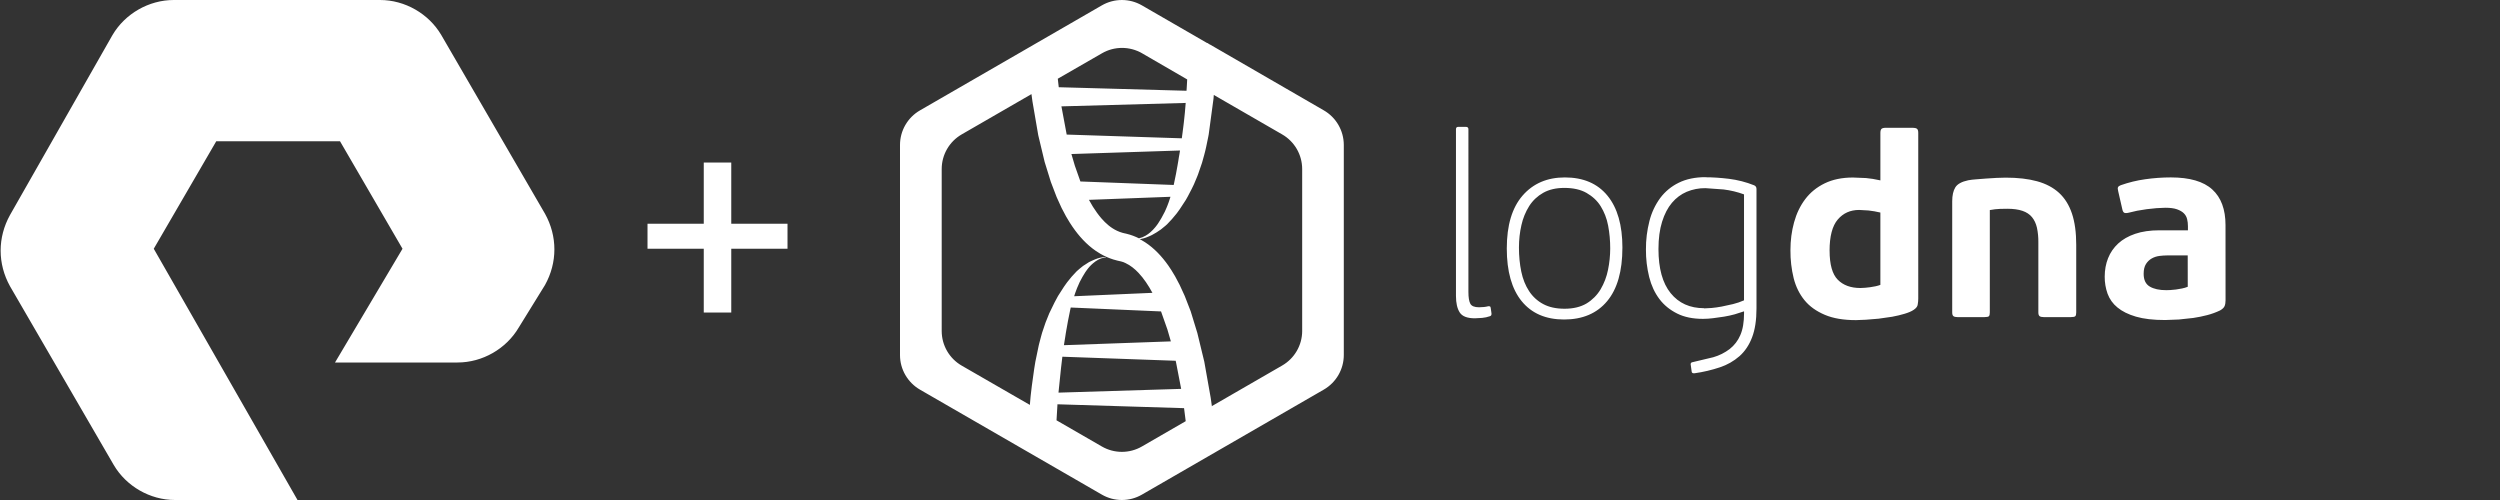 <?xml version="1.0" encoding="utf-8"?>
<!-- Generator: Adobe Illustrator 25.2.3, SVG Export Plug-In . SVG Version: 6.00 Build 0)  -->
<svg version="1.1" id="Layer_1" xmlns="http://www.w3.org/2000/svg" xmlns:xlink="http://www.w3.org/1999/xlink" x="0px" y="0px"
	 viewBox="0 0 200 40" style="enable-background:new 0 0 200 40;" xml:space="preserve">
<rect x="0" y="0" width="200" height="40" fill="#333333" stroke="none"/>
<style type="text/css">
	.st0{fill:#FFFFFF;}
</style>
<path class="st0" d="M35.301,2.8C34.301,1.1,32.401,0,30.401,0h-16.5
	c-2,0-3.9,1.1-4.9,2.8L0.801,17.2c-1,1.8-1,3.9,0,5.7L9.101,37.2
	C10.101,38.9,12.001,40,14.001,40h9.8l-11.5-20.1l5-8.6h9.9l5,8.6L26.801,29
	h9.8c2,0,3.9-1.1,4.9-2.8l2.1-3.4c1-1.8,1-3.9,0-5.7
	L35.301,2.8z M58.501,13h-2.2v4.9h-4.5v2h4.5V25h2.2v-5.1h4.5v-2h-4.5V13z
	 M178.041,18.009c0-1.259-0.353-2.209-1.058-2.852
	c-0.705-0.643-1.81-0.964-3.318-0.964c-0.683,0.001-1.366,0.049-2.043,0.146
	c-0.667,0.092-1.324,0.253-1.959,0.477c-0.112,0.041-0.184,0.092-0.218,0.155
	c-0.034,0.063-0.032,0.17,0.01,0.322l0.332,1.452
	c0.029,0.138,0.077,0.227,0.145,0.27c0.068,0.042,0.192,0.042,0.372,0
	l0.664-0.155l0.767-0.124l0.788-0.083l0.705-0.032
	c0.389,0,0.7,0.04,0.935,0.124c0.235,0.084,0.417,0.19,0.549,0.322
	c0.132,0.132,0.217,0.288,0.259,0.467c0.043,0.18,0.064,0.366,0.064,0.56v0.331
	h-2.281c-0.747,0-1.393,0.094-1.94,0.281c-0.547,0.187-1.002,0.445-1.36,0.777
	c-0.358,0.332-0.627,0.722-0.807,1.172c-0.179,0.449-0.27,0.943-0.27,1.483
	c-0.003,0.463,0.074,0.923,0.229,1.36c0.158,0.431,0.43,0.811,0.788,1.099
	c0.374,0.311,0.867,0.556,1.483,0.736c0.616,0.181,1.393,0.27,2.333,0.27
	l1.1-0.042l1.151-0.124c0.377-0.055,0.751-0.132,1.12-0.228
	c0.353-0.092,0.696-0.217,1.026-0.374c0.193-0.111,0.313-0.228,0.363-0.353
	c0.05-0.124,0.074-0.276,0.074-0.457L178.041,18.009z M174.563,23.078l-0.488,0.083
	l-0.446,0.042l-0.332,0.011c-0.552,0-0.991-0.097-1.317-0.29
	c-0.326-0.193-0.488-0.532-0.488-1.017c0-0.331,0.062-0.595,0.187-0.788
	c0.115-0.185,0.276-0.339,0.466-0.446c0.187-0.104,0.391-0.17,0.612-0.198
	c0.206-0.026,0.414-0.04,0.622-0.042h1.638l0.003,2.509
	C174.872,23.002,174.719,23.047,174.563,23.078z M140.332,14.824
	c-0.646-0.258-1.321-0.432-2.012-0.518c-0.676-0.082-1.306-0.124-1.887-0.124
	l0.012-0.009c-0.829,0-1.545,0.149-2.146,0.446
	c-0.585,0.284-1.093,0.703-1.483,1.224c-0.402,0.551-0.694,1.174-0.86,1.836
	c-0.192,0.745-0.287,1.512-0.281,2.282c-0.005,0.741,0.082,1.48,0.259,2.199
	c0.17,0.678,0.444,1.266,0.818,1.763c0.374,0.497,0.849,0.874,1.422,1.161
	c0.572,0.287,1.26,0.425,2.062,0.425c0.271-0.001,0.541-0.019,0.81-0.053
	l0.881-0.124c0.287-0.048,0.574-0.109,0.85-0.186l0.747-0.239v0.146
	c0,0.719-0.099,1.306-0.301,1.763c-0.185,0.436-0.478,0.817-0.851,1.109
	c-0.391,0.296-0.834,0.518-1.306,0.653l-1.649,0.393
	c-0.11,0.014-0.165,0.07-0.165,0.166l0.083,0.601
	c0.013,0.097,0.09,0.138,0.228,0.124c0.69-0.097,1.371-0.257,2.032-0.478
	c0.576-0.189,1.109-0.493,1.566-0.892c0.435-0.388,0.77-0.888,1.005-1.503
	c0.236-0.615,0.353-1.386,0.353-2.312v-9.56
	C140.519,14.976,140.456,14.879,140.332,14.824z M139.521,24.027
	c-0.284,0.126-0.579,0.227-0.882,0.301l-0.903,0.197
	c-0.291,0.055-0.561,0.092-0.809,0.114l-0.601,0.032l0.003-0.015
	c-1.137,0-2.027-0.401-2.677-1.203c-0.65-0.802-0.975-1.978-0.975-3.526
	c0-0.843,0.097-1.573,0.29-2.188c0.193-0.615,0.456-1.121,0.788-1.514
	c0.333-0.393,0.726-0.687,1.182-0.882c0.473-0.197,0.981-0.296,1.494-0.29
	l1.452,0.104c0.559,0.068,1.109,0.2,1.638,0.394V24.027z M153.004,10.222h-2.116
	c-0.18,0-0.301,0.028-0.363,0.083s-0.094,0.166-0.094,0.331v3.795
	c-0.429-0.097-0.811-0.159-1.151-0.187l-1.047-0.042
	c-0.871,0-1.625,0.157-2.261,0.467c-0.635,0.31-1.153,0.732-1.555,1.264
	c-0.401,0.532-0.698,1.149-0.892,1.856c-0.194,0.706-0.29,1.444-0.29,2.22
	v0.012c-0.007,0.754,0.08,1.507,0.259,2.24
	c0.173,0.678,0.464,1.266,0.871,1.763c0.407,0.497,0.946,0.874,1.618,1.161
	s1.504,0.425,2.499,0.425l0.788-0.032l1.017-0.083l1.089-0.156
	c0.366-0.068,0.699-0.148,0.995-0.238c0.296-0.09,0.542-0.187,0.736-0.322
	c0.195-0.135,0.298-0.273,0.311-0.425c0.028-0.154,0.042-0.31,0.042-0.466
	V10.636c0-0.18-0.037-0.294-0.114-0.342
	C153.27,10.246,153.156,10.222,153.004,10.222z M150.43,22.79
	c-0.219,0.083-0.492,0.144-0.817,0.187c-0.258,0.037-0.518,0.058-0.778,0.064
	c-0.773,0-1.379-0.221-1.814-0.664c-0.436-0.443-0.653-1.218-0.653-2.323
	l-0.002-0.002c0-1.147,0.218-1.977,0.654-2.489
	c0.435-0.512,1.005-0.767,1.71-0.767l0.747,0.042
	c0.32,0.035,0.639,0.09,0.953,0.166V22.79z M164.719,15.425
	c-0.463-0.423-1.048-0.73-1.753-0.924c-0.704-0.194-1.543-0.29-2.51-0.29
	l-0.736,0.021l-0.849,0.053l-0.818,0.064c-0.198,0.014-0.395,0.037-0.591,0.072
	c-0.525,0.111-0.871,0.301-1.037,0.57c-0.165,0.27-0.248,0.638-0.248,1.109
	v8.897c0,0.152,0.035,0.253,0.104,0.301c0.069,0.048,0.18,0.072,0.331,0.072
	h2.135c0.194,0,0.314-0.024,0.364-0.072c0.05-0.048,0.074-0.149,0.074-0.301
	v-8.192c0.289-0.055,0.563-0.086,0.818-0.094l0.582-0.01
	c-0.001,0-0.002-0-0.003-0h0.013l-0.01,0
	c0.482,0,0.886,0.055,1.21,0.166c0.325,0.11,0.581,0.28,0.767,0.508
	c0.186,0.227,0.316,0.508,0.393,0.839c0.082,0.389,0.12,0.785,0.113,1.182
	v5.6c0,0.152,0.035,0.253,0.105,0.301c0.069,0.048,0.179,0.072,0.331,0.072
	h2.156c0.193,0,0.314-0.024,0.363-0.072c0.05-0.048,0.075-0.149,0.075-0.301
	v-5.413c0-0.983-0.113-1.815-0.342-2.499
	C165.526,16.401,165.182,15.848,164.719,15.425z M125.188,14.194
	c-1.41,0-2.538,0.484-3.381,1.452c-0.842,0.968-1.264,2.378-1.264,4.231
	c0,1.839,0.399,3.246,1.193,4.22c0.795,0.974,1.925,1.463,3.391,1.463
	c1.478,0,2.626-0.488,3.441-1.463c0.816-0.975,1.224-2.403,1.224-4.283l0.001,0.001
	c0-1.797-0.397-3.184-1.193-4.158C127.805,14.683,126.668,14.194,125.188,14.194z
	 M128.817,19.865v0.013c-0.001,0.575-0.06,1.148-0.176,1.711
	c-0.109,0.548-0.309,1.074-0.592,1.555c-0.276,0.462-0.66,0.85-1.12,1.13
	c-0.47,0.279-1.058,0.425-1.763,0.425c-0.677,0-1.247-0.125-1.71-0.374
	c-0.458-0.244-0.847-0.601-1.13-1.037c-0.291-0.443-0.499-0.961-0.623-1.556
	c-0.123-0.595-0.187-1.239-0.187-1.929c0-0.624,0.066-1.221,0.198-1.795
	c0.118-0.54,0.329-1.056,0.622-1.524c0.28-0.44,0.665-0.803,1.12-1.058
	c0.462-0.261,1.025-0.393,1.689-0.393c0.72,0,1.315,0.134,1.784,0.404
	c0.47,0.27,0.858,0.626,1.13,1.069c0.273,0.443,0.482,0.958,0.592,1.545
	C128.763,18.649,128.818,19.257,128.817,19.865z M119.183,24.508
	c-0.037-0.007-0.076-0.011-0.114-0.011c-0.11,0.03-0.228,0.05-0.353,0.064
	c-0.13,0.014-0.262,0.022-0.394,0.021c-0.359,0-0.592-0.094-0.694-0.28
	c-0.102-0.187-0.155-0.501-0.155-0.943V10.334c0-0.122-0.069-0.186-0.208-0.186
	h-0.601c-0.123,0-0.187,0.062-0.187,0.186v13.346c0,0.567,0.101,1.005,0.301,1.317
	c0.2,0.312,0.604,0.467,1.213,0.467l0.581-0.032
	c0.212-0.019,0.421-0.064,0.622-0.135c0.097-0.027,0.138-0.104,0.125-0.228
	l-0.064-0.448C119.241,24.553,119.22,24.516,119.183,24.508z M105.901,8.826
	l-9.138-5.285l0.001,0.014l-0.147-0.106l-0.06-0.014l-5.205-3.006
	c-0.991-0.571-2.211-0.571-3.203,0L73.602,8.828
	C72.61,9.399,71.999,10.456,72,11.6v16.812c0,1.132,0.611,2.188,1.602,2.762
	l14.548,8.396c0.991,0.573,2.212,0.573,3.203,0l14.549-8.4
	c0.995-0.573,1.606-1.635,1.602-2.783V11.588
	C107.5,10.447,106.889,9.395,105.901,8.826z M88.161,4.261
	c0.991-0.571,2.211-0.571,3.203,0l3.611,2.093l-0.008,0.149l-0.016,0.297
	l-0.018,0.297V7.094l-0.011,0.167L84.7,6.978l-0.077-0.68L88.161,4.261z
	 M94.564,10.925l-0.019,0.14l-9.209-0.299l0.001,0.008l-0.423-2.265l9.942-0.274
	l-0.067,0.789l-0.079,0.751l-0.029,0.241l-0.03,0.239l-0.023,0.174l-0.021,0.173
	l-0.029,0.212l-0.016,0.115L94.564,10.925z M86.441,14.518l-0.004,0.014
	l-0.45-1.278l-0.274-0.932l8.689-0.282l-0.057,0.35l-0.039,0.212l-0.038,0.25
	l-0.062,0.361l-0.016,0.089l-0.016,0.085l-0.091,0.507l-0.186,0.903L86.441,14.518z
	 M93.638,15.743l-0.136,0.416l-0.102,0.272l-0.064,0.159l-0.147,0.336
	l-0.268,0.505l-0.023,0.038l-0.021,0.037c-0.074,0.133-0.154,0.261-0.241,0.386
	l-0.081,0.112l-0.053,0.071l-0.088,0.111c-0.116,0.141-0.243,0.273-0.381,0.392
	c-0.118,0.102-0.242,0.193-0.376,0.272c-0.167,0.1-0.349,0.174-0.54,0.217
	l-0.001-0.001l-0.228-0.106c-0.158-0.07-0.321-0.13-0.485-0.181l-0.252-0.07
	l-0.085-0.021l-0.133-0.029l-0.138-0.035c-0.147-0.04-0.289-0.096-0.427-0.159
	c-0.489-0.227-0.903-0.588-1.253-0.992c-0.255-0.292-0.48-0.619-0.685-0.938
	l-0.315-0.547L93.638,15.743z M83.955,25.037l-0.011,0.021l-0.297,0.738
	l-0.018,0.051l-0.258,0.765l-0.032,0.111l-0.057,0.207l-0.142,0.537l-0.042,0.17
	l-0.266,1.281l-0.014,0.081l-0.083,0.512l-0.189,1.36l-0.068,0.577L82.461,31.597
	l-0.017,0.159l-0.055,0.637l-5.452-3.142c-0.991-0.571-1.602-1.628-1.601-2.772
	V13.513c0.003-1.14,0.613-2.192,1.601-2.762l5.58-3.222l0.078,0.578l0.465,2.709
	l0.51,2.132l0.496,1.602l0.463,1.211l0.397,0.873l0.357,0.676l0.297,0.496
	l0.218,0.331c0.511,0.745,1.128,1.429,1.876,1.941l0.363,0.228
	c0.162,0.094,0.329,0.178,0.5,0.254c0.173,0.076,0.35,0.142,0.531,0.199
	l0.297,0.082l0.085,0.021l0.236,0.053c0.121,0.023,0.239,0.076,0.353,0.13
	c0.396,0.183,0.741,0.465,1.041,0.782c0.219,0.232,0.414,0.482,0.595,0.744
	c0.189,0.276,0.362,0.562,0.519,0.856l-6.262,0.272l0.09-0.272l0.101-0.272
	l0.042-0.11l0.207-0.473l0.199-0.372l0.021-0.038l0.021-0.037l0.215-0.353
	l0.104-0.146l0.028-0.038l0.085-0.114c0.081-0.101,0.168-0.196,0.261-0.287
	l0.149-0.133c0.125-0.106,0.257-0.2,0.401-0.276
	c0.166-0.09,0.347-0.151,0.533-0.181l0.05-0.005l0.029-0.001l0.015-0.013
	l-0.014-0.015h-0.003c-0.06-0.004-0.119,0-0.178,0.006
	c-0.095,0.01-0.189,0.027-0.281,0.05c-0.133,0.032-0.266,0.074-0.393,0.125
	l-0.276,0.121l-0.22,0.106l-0.319,0.206l-0.106,0.066l-0.074,0.053l-0.255,0.206
	l-0.173,0.151l-0.035,0.032l-0.038,0.036c-0.266,0.269-0.513,0.555-0.742,0.856
	l-0.077,0.106l-0.185,0.262l-0.473,0.738l-0.021,0.038l-0.259,0.483L83.955,25.037
	z M85.127,27.614l-0.013-0.002l0.058-0.367l0.035-0.212l0.057-0.372l0.047-0.276
	l0.026-0.138l0.098-0.555l0.188-0.935l0.037-0.156l7.223,0.313l0.508,1.44
	l0.278,0.956L85.127,27.614z M94.054,28.861l0.035,0.157l0.404,2.092l-9.814,0.301
	v0h-0.01l0.01-0l0.204-1.982l0.106-0.892L94.054,28.861z M91.352,35.719
	c-0.99,0.573-2.212,0.573-3.203,0l-3.626-2.093l-0.001-0.003l0.076-1.28
	l10.127,0.31l0.132,1.041L91.352,35.719z M104.175,26.48
	c-0.003,1.14-0.613,2.192-1.601,2.762l-5.608,3.238l-0.013,0.035l-0.098-0.698
	l-0.512-2.884l-0.555-2.29l-0.531-1.734l-0.478-1.232l-0.406-0.884l-0.361-0.682
	l-0.3-0.497l-0.244-0.367c-0.508-0.722-1.122-1.386-1.865-1.869l-0.292-0.175
	l-0.134-0.072l0.151-0.026c0.123-0.027,0.255-0.061,0.361-0.103l0.299-0.121
	l0.181-0.087c0.239-0.125,0.469-0.269,0.688-0.427l0.032-0.024l0.338-0.276
	l0.106-0.094l0.039-0.036c0.267-0.267,0.517-0.549,0.749-0.846l0.077-0.102
	l0.186-0.258l0.483-0.738l0.013-0.023l0.149-0.266l0.299-0.574l0.149-0.306
	l0.038-0.08l0.25-0.595l0.07-0.176l0.037-0.106l0.28-0.816l0.011-0.032
	l0.172-0.619l0.056-0.214l0.04-0.159l0.064-0.281l0.168-0.815l0.034-0.183
	l0.382-2.842l0.026-0.311l5.468,3.157c0.991,0.571,1.602,1.628,1.601,2.772
	V26.48z"/>
</svg>
